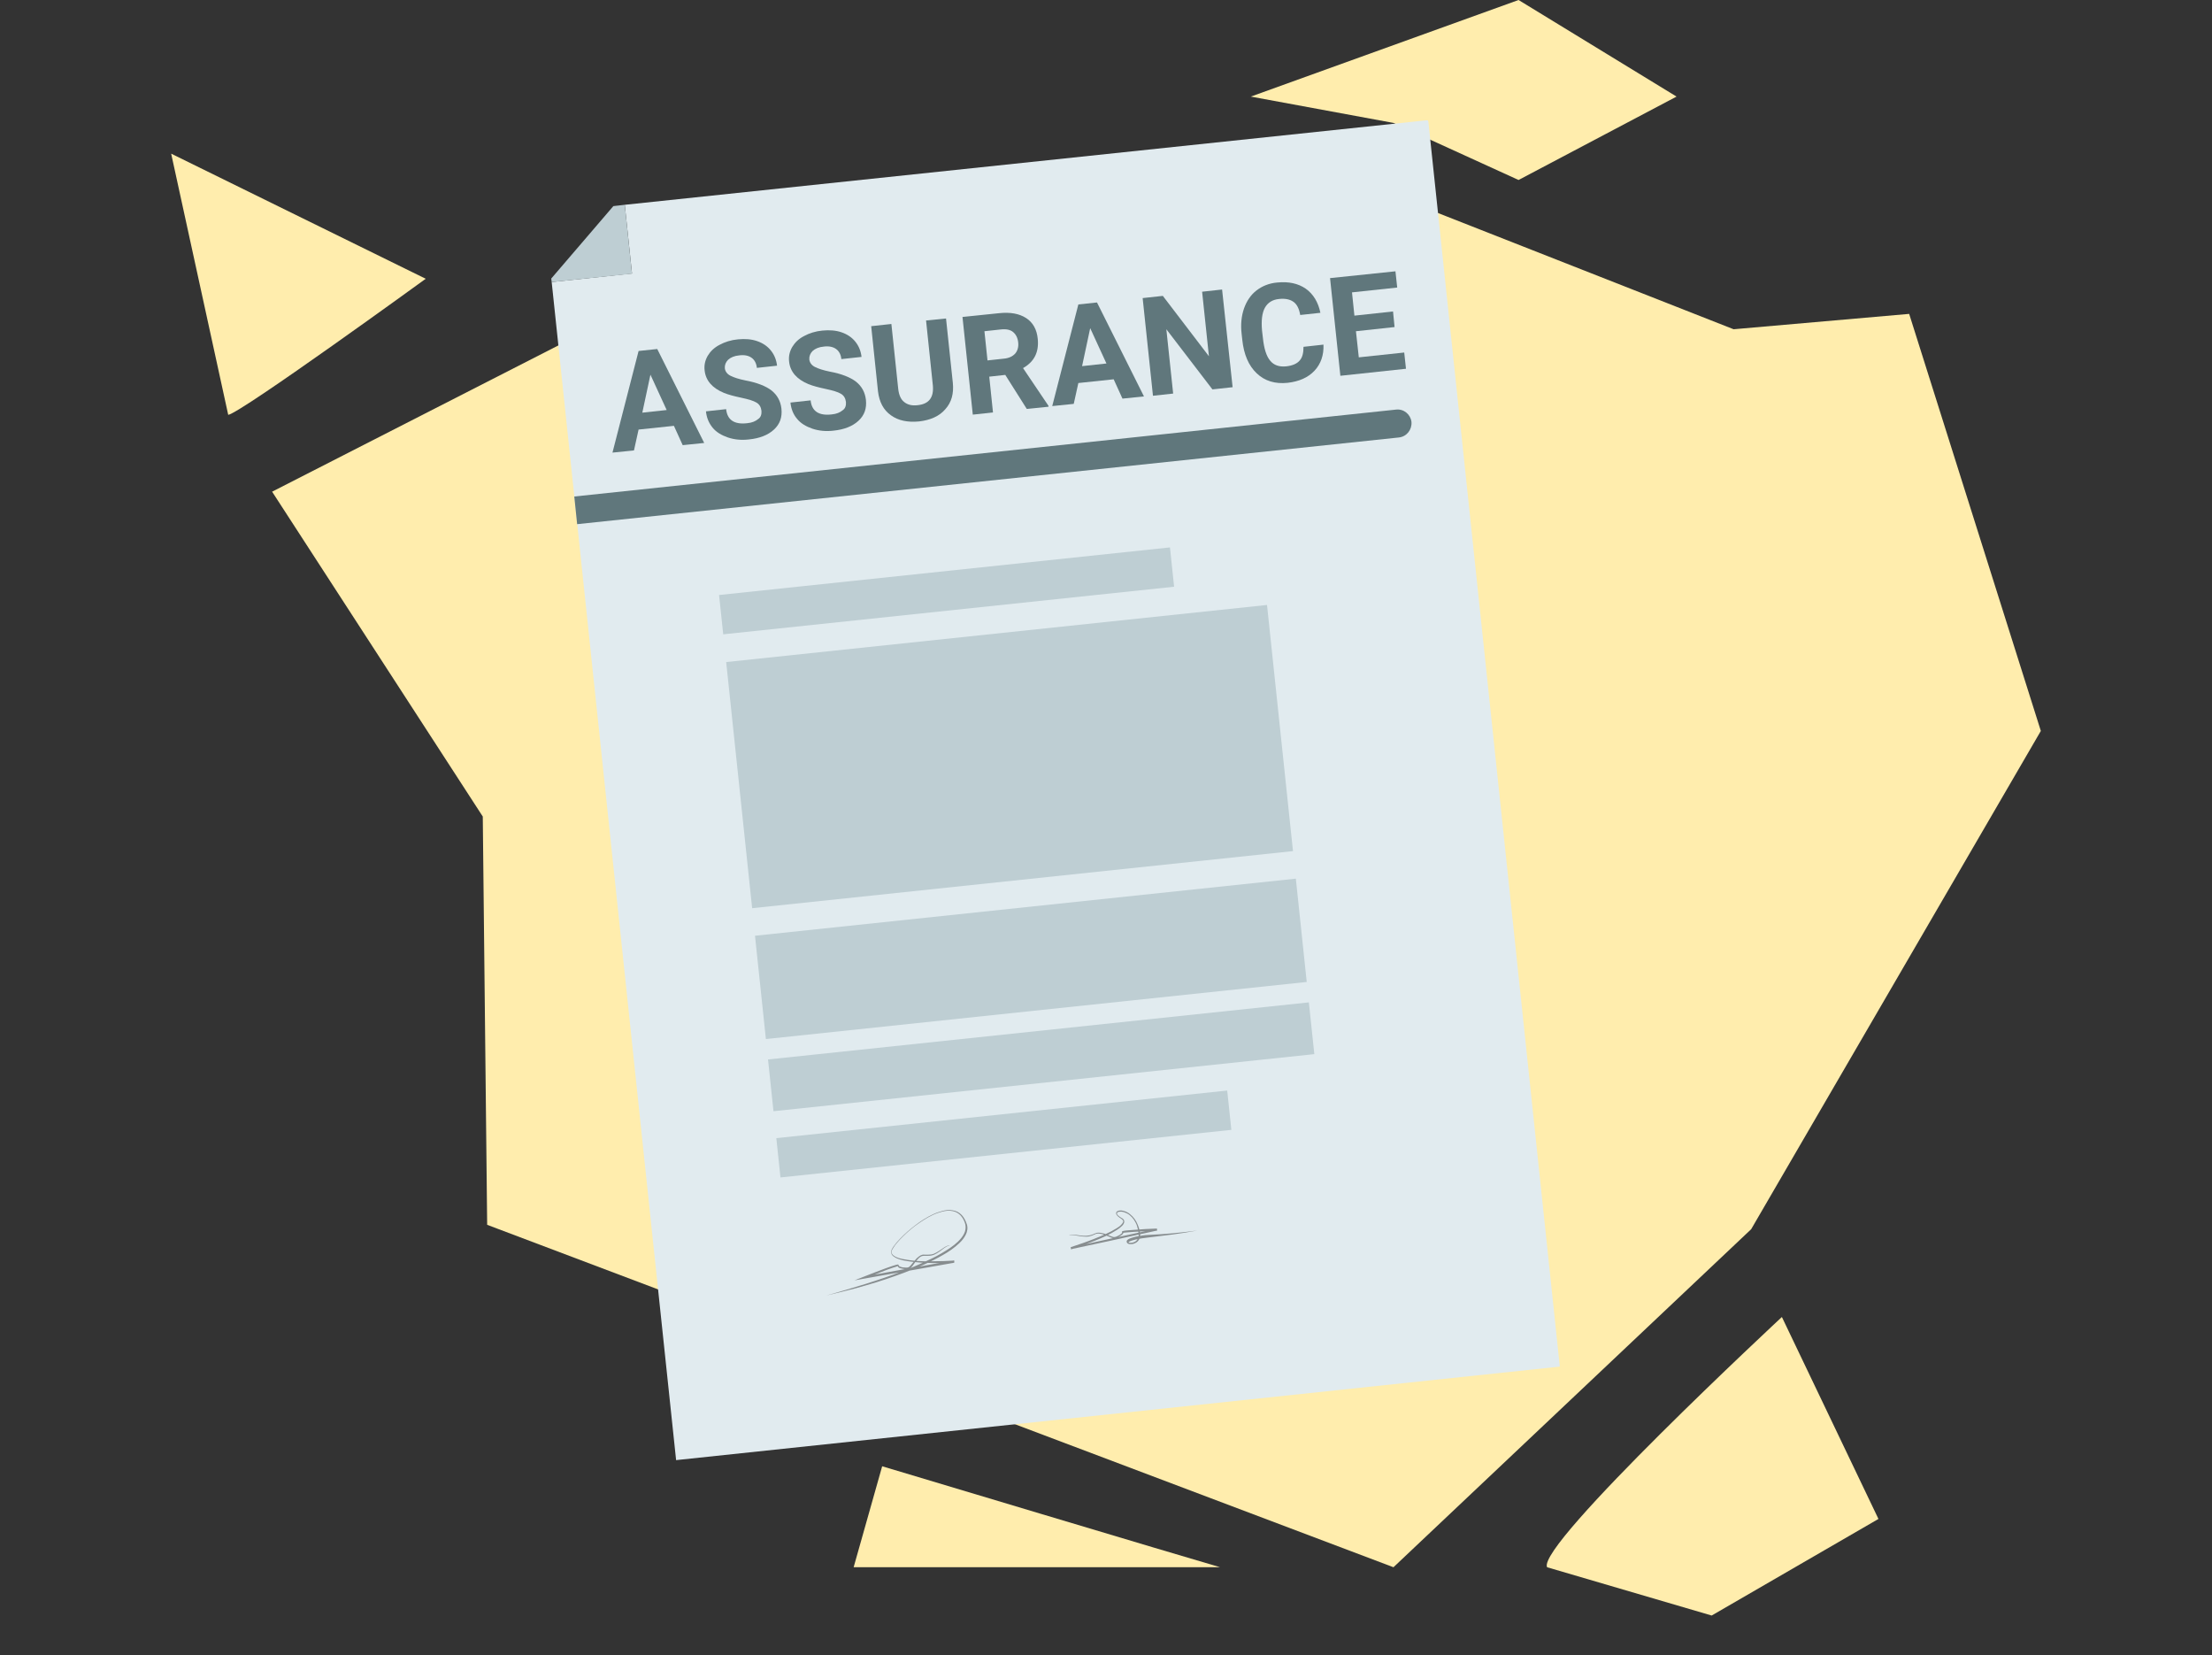 <?xml version="1.0" encoding="utf-8"?>
<!-- Generator: Adobe Illustrator 22.1.0, SVG Export Plug-In . SVG Version: 6.00 Build 0)  -->
<svg version="1.1" id="Layer_1" xmlns="http://www.w3.org/2000/svg" xmlns:xlink="http://www.w3.org/1999/xlink" x="0px" y="0px"
	 viewBox="0 0 1008 754" style="enable-background:new 0 0 1008 754;" xml:space="preserve">
<rect x="0" y="0" width="1008" height="754" fill="#333333" stroke="none"/>
<style type="text/css">
	.st0{fill:#FFEDAD;}
	.st1{fill:#E1EBEF;}
	.st2{fill:#BECED3;}
	.st3{fill:#60777C;}
	.st4{opacity:0.4;}
</style>
<g>
	<g>
		<polygon class="st0" points="124,224 402,82 617,82 790,150 870,143 930,333 798,560 635,714 222,558 220,372 		"/>
		<path class="st0" d="M104,189c6-1,90-62,90-62L78,70L104,189z"/>
		<polygon class="st0" points="570,44 635,56 692,82 764,44 692,0 		"/>
		<path class="st0" d="M705,714c-5-10,107-114,107-114l44,92l-76,44L705,714z"/>
		<path class="st0" d="M556,714c-14-4-154-46-154-46l-13,46H556z"/>
	</g>
	<g>
		<g>
			<path class="st1" d="M284.7,93.3l3.3,31.3l-36.6,3.9l56.7,536.7l402.7-42.6L650.9,55.4c0-0.4-0.4-0.7-0.8-0.6L284.7,93.3z"/>
			<polygon class="st2" points="284.7,93.3 279.5,93.9 251.2,126.9 251.4,128.5 288,124.7 			"/>
		</g>
		<g>
			<path class="st3" d="M307.1,194l-16.1,1.7l-2.1,9.5l-9.8,1l11.9-46.3l8.5-0.9l21.4,42.8l-9.8,1L307.1,194z M292.7,188l11.1-1.2
				l-7.4-16.1L292.7,188z"/>
			<path class="st3" d="M347,187.2c-0.2-1.7-0.9-3-2.3-3.8c-1.3-0.8-3.6-1.5-6.9-2.2s-5.9-1.4-7.9-2.2c-5.3-2.2-8.3-5.6-8.8-10.2
				c-0.3-2.4,0.2-4.6,1.4-6.7c1.2-2,2.9-3.7,5.4-5c2.4-1.3,5.2-2.2,8.4-2.5c3.2-0.3,6.1-0.1,8.7,0.8c2.6,0.9,4.7,2.3,6.3,4.3
				c1.6,2,2.5,4.3,2.8,6.9l-9.2,1c-0.2-2-1-3.6-2.4-4.6s-3.3-1.4-5.6-1.1c-2.2,0.2-3.9,0.9-5.1,2c-1.1,1.1-1.6,2.4-1.5,3.9
				c0.2,1.4,1,2.6,2.6,3.4c1.6,0.8,3.8,1.5,6.7,2.1c5.4,1,9.4,2.6,12,4.6c2.6,2.1,4.1,4.8,4.5,8.3c0.4,3.9-0.7,7-3.4,9.5
				c-2.7,2.5-6.5,4-11.4,4.5c-3.4,0.4-6.6,0.1-9.6-0.9c-2.9-1-5.3-2.4-7-4.5s-2.7-4.5-3-7.4l9.2-1c0.5,4.9,3.7,7.1,9.6,6.4
				c2.2-0.2,3.8-0.9,5-1.9C346.7,190.1,347.1,188.8,347,187.2z"/>
			<path class="st3" d="M385.5,183.2c-0.2-1.7-0.9-3-2.3-3.8c-1.3-0.8-3.6-1.5-6.9-2.2s-5.9-1.4-7.9-2.2c-5.3-2.2-8.3-5.6-8.8-10.2
				c-0.3-2.4,0.2-4.6,1.4-6.7c1.2-2,2.9-3.7,5.4-5c2.4-1.3,5.2-2.2,8.4-2.5c3.2-0.3,6.1-0.1,8.7,0.8c2.6,0.9,4.7,2.3,6.3,4.3
				c1.6,2,2.5,4.3,2.8,6.9l-9.2,1c-0.2-2-1-3.6-2.4-4.6s-3.3-1.4-5.6-1.1c-2.2,0.2-3.9,0.9-5.1,2c-1.1,1.1-1.6,2.4-1.5,3.9
				c0.2,1.4,1,2.6,2.6,3.4c1.6,0.8,3.8,1.5,6.7,2.1c5.4,1,9.4,2.6,12,4.6c2.6,2.1,4.1,4.8,4.5,8.3c0.4,3.9-0.7,7-3.4,9.5
				s-6.5,4-11.4,4.5c-3.4,0.4-6.6,0.1-9.6-0.9c-2.9-1-5.3-2.4-7-4.5c-1.7-2-2.7-4.5-3-7.4l9.2-1c0.5,4.9,3.7,7.1,9.6,6.4
				c2.2-0.2,3.8-0.9,5-1.9C385.2,186.1,385.6,184.8,385.5,183.2z"/>
			<path class="st3" d="M431.1,145.1l3.1,29.3c0.5,4.9-0.6,8.9-3.4,12c-2.7,3.2-6.8,5-12,5.6c-5.2,0.5-9.5-0.4-12.8-2.8
				c-3.4-2.4-5.3-6-5.9-10.9l-3.1-29.7l9.2-1l3.1,29.4c0.3,2.9,1.2,5,2.8,6.2c1.5,1.2,3.5,1.7,6,1.4c5.2-0.5,7.5-3.5,7-9L422,146
				L431.1,145.1z"/>
			<path class="st3" d="M458.1,170.8l-7.3,0.8l1.7,16.3l-9.2,1l-4.7-44.5l16.5-1.7c5.3-0.6,9.4,0.2,12.5,2.2s4.9,5.2,5.3,9.5
				c0.3,3-0.1,5.6-1.2,7.8s-2.9,4-5.5,5.5l11.6,17.2v0.4l-9.9,1L458.1,170.8z M450,164.2l7.4-0.8c2.3-0.2,4-1,5.2-2.3
				c1.1-1.3,1.6-3,1.4-5c-0.2-2.1-1-3.7-2.3-4.8s-3.2-1.5-5.7-1.2l-7.4,0.8L450,164.2z"/>
			<path class="st3" d="M507.5,172.8l-16.1,1.7l-2.1,9.5l-9.8,1l11.9-46.3l8.5-0.9l21.4,42.8l-9.8,1L507.5,172.8z M493.1,166.8
				l11.1-1.2l-7.4-16.1L493.1,166.8z"/>
			<path class="st3" d="M561.7,176.4l-9.2,1l-21-27.4l3.1,29.3l-9.2,1l-4.7-44.5l9.2-1l21,27.5l-3.1-29.4l9.1-1L561.7,176.4z"/>
			<path class="st3" d="M603.1,157c0.2,4.8-1.2,8.8-4.1,11.9c-2.9,3.1-7,4.9-12.2,5.5c-5.7,0.6-10.4-0.8-14.1-4.3
				c-3.7-3.5-5.9-8.6-6.6-15.3l-0.3-2.7c-0.5-4.3-0.1-8.1,1.1-11.6c1.2-3.4,3.1-6.2,5.7-8.2c2.6-2,5.8-3.3,9.5-3.6
				c5.1-0.5,9.4,0.4,12.9,2.8c3.4,2.4,5.7,6.1,6.7,11l-9.2,1c-0.5-2.9-1.5-4.9-3.1-6c-1.5-1.1-3.7-1.6-6.5-1.3
				c-3.1,0.3-5.2,1.7-6.5,4c-1.3,2.4-1.7,5.8-1.3,10.4l0.4,3.4c0.5,4.8,1.6,8.3,3.3,10.3c1.7,2.1,4.1,2.9,7.3,2.6
				c2.8-0.3,4.9-1.2,6.1-2.6c1.3-1.4,1.8-3.5,1.8-6.3L603.1,157z"/>
			<path class="st3" d="M635.5,149l-17.6,1.9l1.3,11.9l20.7-2.2l0.8,7.4l-29.9,3.2l-4.7-44.5l29.8-3.1l0.8,7.4l-20.6,2.2l1.1,10.6
				l17.6-1.9L635.5,149z"/>
		</g>
		<path class="st3" d="M637.5,199.3L263,238.8l-1.3-12.6l374.5-39.6c3.5-0.4,6.6,2.2,7,5.6l0,0C643.5,195.8,641,198.9,637.5,199.3z"
			/>
		
			<rect x="336" y="288.1" transform="matrix(0.995 -0.105 0.105 0.995 -33.653 50.239)" class="st2" width="247.7" height="112.7"/>
		
			<rect x="345.7" y="412.9" transform="matrix(0.995 -0.105 0.105 0.995 -43.28 51.768)" class="st2" width="247.7" height="47.3"/>
		
			<rect x="350.4" y="469.3" transform="matrix(0.995 -0.105 0.105 0.995 -47.941 52.509)" class="st2" width="247.7" height="23.7"/>
		
			<rect x="327.9" y="260" transform="matrix(0.995 -0.105 0.105 0.995 -25.883 46.804)" class="st2" width="206.5" height="18"/>
		
			<rect x="354" y="507.3" transform="matrix(0.995 -0.105 0.105 0.995 -51.729 50.917)" class="st2" width="206.5" height="18"/>
		<g class="st4">
			<path d="M376.6,590.2c12-3.4,23.9-6.9,35.5-11.4c2.9-1.1,5.8-2.3,8.6-3.6c2.8-1.3,5.6-2.6,8.3-4.2c2.7-1.6,5.3-3.2,7.5-5.3
				c1.1-1.1,2.1-2.2,2.8-3.6c0.7-1.3,0.9-2.9,0.6-4.3c-0.4-1.5-1.1-2.9-2.1-4s-2.4-1.9-3.9-2.1c-1.5-0.3-3.1-0.1-4.6,0.3
				c-1.5,0.4-3,0.9-4.4,1.6c-2.8,1.3-5.4,3.1-7.9,4.9c-2.5,1.9-4.8,4-6.9,6.2c-1,1.1-2.1,2.3-2.9,3.6c-0.4,0.6-0.9,1.3-0.9,2
				c-0.1,0.7,0.4,1.3,0.9,1.7c1.2,0.9,2.7,1.3,4.2,1.6s3,0.5,4.6,0.7c3.1,0.3,6.2,0.4,9.3,0.3c3.1,0,6.2-0.1,9.3-0.3l0.1,1
				l-20.4,3.6l-20.4,3.6l-4.5,0.8l4.3-1.7c3.4-1.3,6.8-2.7,10.2-3.9c0.9-0.3,1.7-0.6,2.6-0.9c0.4-0.1,0.9-0.3,1.3-0.4
				c0.2-0.1,0.4-0.1,0.7-0.2c0.1,0,0.2,0,0.4-0.1c0.1,0,0.1,0,0.3,0c0.1,0,0.2,0,0.3,0.2c0,0.1,0.1,0.2,0,0.3l0,0
				c0-0.1,0.1,0.1,0.2,0.2c0.2,0.1,0.4,0.2,0.6,0.3c0.4,0.1,0.8,0.3,1.3,0.3c0.8,0.1,1.8,0.2,2.5-0.1c0.3-0.2,0.6-0.5,0.9-0.8
				l0.9-1.1c0.6-0.7,1.2-1.4,1.8-2.1c0.7-0.6,1.4-1.3,2.4-1.6c0.5-0.2,1-0.1,1.4-0.1c0.5,0,0.9,0,1.4,0c0.9,0,1.8-0.1,2.6-0.4
				c0.8-0.3,1.6-0.8,2.4-1.3c1.5-0.9,2.9-2.3,4.8-2.6v0.1c-1.8,0.4-3.1,1.8-4.6,2.8c-0.7,0.5-1.5,1-2.4,1.4s-1.8,0.5-2.7,0.5
				c-0.5,0-0.9,0-1.4,0s-0.9,0-1.3,0.1c-0.8,0.2-1.5,0.8-2.1,1.5c-0.6,0.6-1.2,1.3-1.7,2.1l-0.8,1.1c-0.3,0.3-0.6,0.7-1.1,1
				c-0.5,0.2-1,0.3-1.5,0.3s-0.9,0-1.4-0.1s-0.9-0.2-1.4-0.3c-0.2-0.1-0.5-0.2-0.7-0.3c-0.1-0.1-0.2-0.2-0.3-0.3
				c-0.1-0.1-0.2-0.3-0.2-0.6v-0.1c0,0.1,0,0.1,0,0.2c0.1,0.2,0.2,0.1,0.2,0.1s0,0-0.1,0s-0.2,0-0.3,0.1c-0.2,0-0.4,0.1-0.6,0.2
				c-0.4,0.1-0.9,0.3-1.3,0.4c-0.9,0.3-1.7,0.6-2.6,0.9c-3.4,1.3-6.8,2.7-10.1,4l-0.3-0.9l20.4-3.7l20.4-3.6l0.1,1
				c-6.2,0.3-12.5,0.4-18.7-0.3c-1.6-0.2-3.1-0.4-4.6-0.7c-1.5-0.4-3.1-0.8-4.4-1.8c-0.7-0.5-1.2-1.3-1.1-2.2s0.6-1.6,1-2.2
				c0.9-1.3,1.9-2.5,3-3.6c2.2-2.3,4.5-4.3,7-6.2s5.1-3.6,7.9-4.9c1.4-0.7,2.9-1.2,4.4-1.6c1.5-0.4,3.1-0.6,4.7-0.3
				c1.6,0.2,3.1,1,4.2,2.2s1.8,2.7,2.3,4.2c0.5,1.6,0.2,3.3-0.5,4.7s-1.7,2.7-2.9,3.8c-2.3,2.2-4.9,4-7.6,5.5
				c-5.4,3.1-11.2,5.6-17,7.8s-11.7,4.2-17.7,5.9C388.7,587.4,382.6,588.7,376.6,590.2L376.6,590.2z"/>
		</g>
		<g class="st4">
			<path d="M545.6,560.6c-3.7,0.7-7.5,1.3-11.2,1.8l-11.3,1.4c-1.9,0.2-3.7,0.5-5.6,0.9c-0.9,0.2-1.8,0.5-2.6,0.8
				c-0.2,0.1-0.4,0.2-0.5,0.3c-0.2,0.1-0.3,0.3-0.2,0.2c0-0.1,0,0,0.2,0.1s0.4,0.1,0.6,0.1c1.7,0.1,3.5-0.9,3.8-2.7
				c0.2-0.8,0-1.8-0.1-2.7c-0.2-0.9-0.4-1.8-0.7-2.7c-0.7-1.7-1.7-3.3-3.2-4.5c-0.7-0.6-1.6-1-2.4-1.3c-0.9-0.3-1.8-0.4-2.7-0.2
				c-0.4,0.1-0.8,0.4-0.7,0.8c0,0.4,0.3,0.7,0.7,1c0.3,0.3,0.7,0.5,1.1,0.8c0.4,0.2,0.9,0.5,1.2,0.9c0.2,0.2,0.3,0.5,0.3,0.8
				s0,0.6-0.1,0.8c-0.2,0.5-0.5,0.9-0.9,1.3c-0.7,0.7-1.5,1.3-2.3,1.8c-3.2,2.1-6.7,3.6-10.2,5s-7.1,2.7-10.7,3.9l-0.2-0.9l19.6-4.3
				l19.6-4.2l0.1,0.9c-3.5,0.1-6.9,0.3-10.4,0.5l-2.6,0.2c-0.8,0.1-1.8,0.1-2.5,0.3l0,0c0,0,0,0,0.1-0.1s0.1-0.2,0-0.3s0,0,0,0
				s0,0.1,0.1,0.1c0,0.1,0,0.1,0,0.2c0,0.3-0.1,0.4-0.2,0.5c-0.2,0.2-0.3,0.4-0.5,0.5c-0.4,0.3-0.7,0.5-1.1,0.7
				c-0.8,0.4-1.6,0.8-2.6,0.8c-0.5,0-0.9-0.2-1.4-0.4l-1.2-0.5c-0.8-0.3-1.6-0.7-2.4-0.9s-1.7-0.4-2.5-0.3c-0.4,0-0.8,0.2-1.2,0.4
				c-0.4,0.2-0.8,0.3-1.2,0.5c-0.8,0.3-1.7,0.5-2.6,0.5s-1.8-0.1-2.6-0.2c-1.7-0.2-3.4-0.8-5.1-0.5v-0.1c1.7-0.4,3.5,0.1,5.2,0.3
				s3.5,0.2,5.1-0.4c0.4-0.1,0.8-0.3,1.2-0.5l0.6-0.2c0.2-0.1,0.4-0.2,0.7-0.2c0.9-0.1,1.8,0.1,2.7,0.3c0.9,0.2,1.7,0.6,2.5,0.9
				l1.2,0.5c0.4,0.1,0.8,0.3,1.1,0.3c0.8,0,1.6-0.4,2.3-0.8c0.4-0.2,0.7-0.4,1-0.7c0.2-0.1,0.3-0.3,0.4-0.4c0.1-0.1,0.1-0.1,0.1-0.1
				l0,0l0,0c0,0,0,0.1-0.1-0.1c-0.1-0.1,0-0.3,0-0.4c0.1-0.1,0.1-0.1,0.1-0.1c0.1,0,0.1-0.1,0.1-0.1c1-0.3,1.8-0.3,2.7-0.4l2.6-0.2
				c3.5-0.3,6.9-0.5,10.4-0.6l0.1,0.9l-19.6,4.3l-19.6,4.2l-0.2-0.9c3.6-1.2,7.2-2.4,10.7-3.8c3.5-1.4,7-2.8,10.2-4.8
				c0.8-0.5,1.6-1,2.2-1.7c0.6-0.6,1.2-1.5,0.6-2.1c-0.2-0.3-0.6-0.5-1-0.8s-0.8-0.5-1.2-0.9c-0.3-0.3-0.7-0.7-0.8-1.3
				c0-0.3,0.1-0.6,0.3-0.8c0.2-0.2,0.5-0.3,0.7-0.4c1-0.3,2-0.1,2.9,0.2c0.9,0.3,1.8,0.8,2.5,1.4c1.5,1.2,2.7,2.8,3.4,4.6
				c0.4,0.9,0.7,1.8,0.9,2.7s0.4,1.9,0.2,2.9c-0.1,1-0.7,2-1.6,2.6c-0.9,0.6-1.9,0.9-3,0.8c-0.3,0-0.5-0.1-0.8-0.2
				c-0.1-0.1-0.3-0.1-0.4-0.3c-0.1-0.1-0.3-0.4-0.3-0.7c0.1-0.6,0.4-0.7,0.6-0.9c0.2-0.2,0.5-0.3,0.7-0.4c0.9-0.4,1.9-0.6,2.8-0.9
				c1.9-0.4,3.8-0.7,5.7-0.8C530.6,562.3,538.1,561.6,545.6,560.6L545.6,560.6z"/>
		</g>
	</g>
</g>
</svg>
